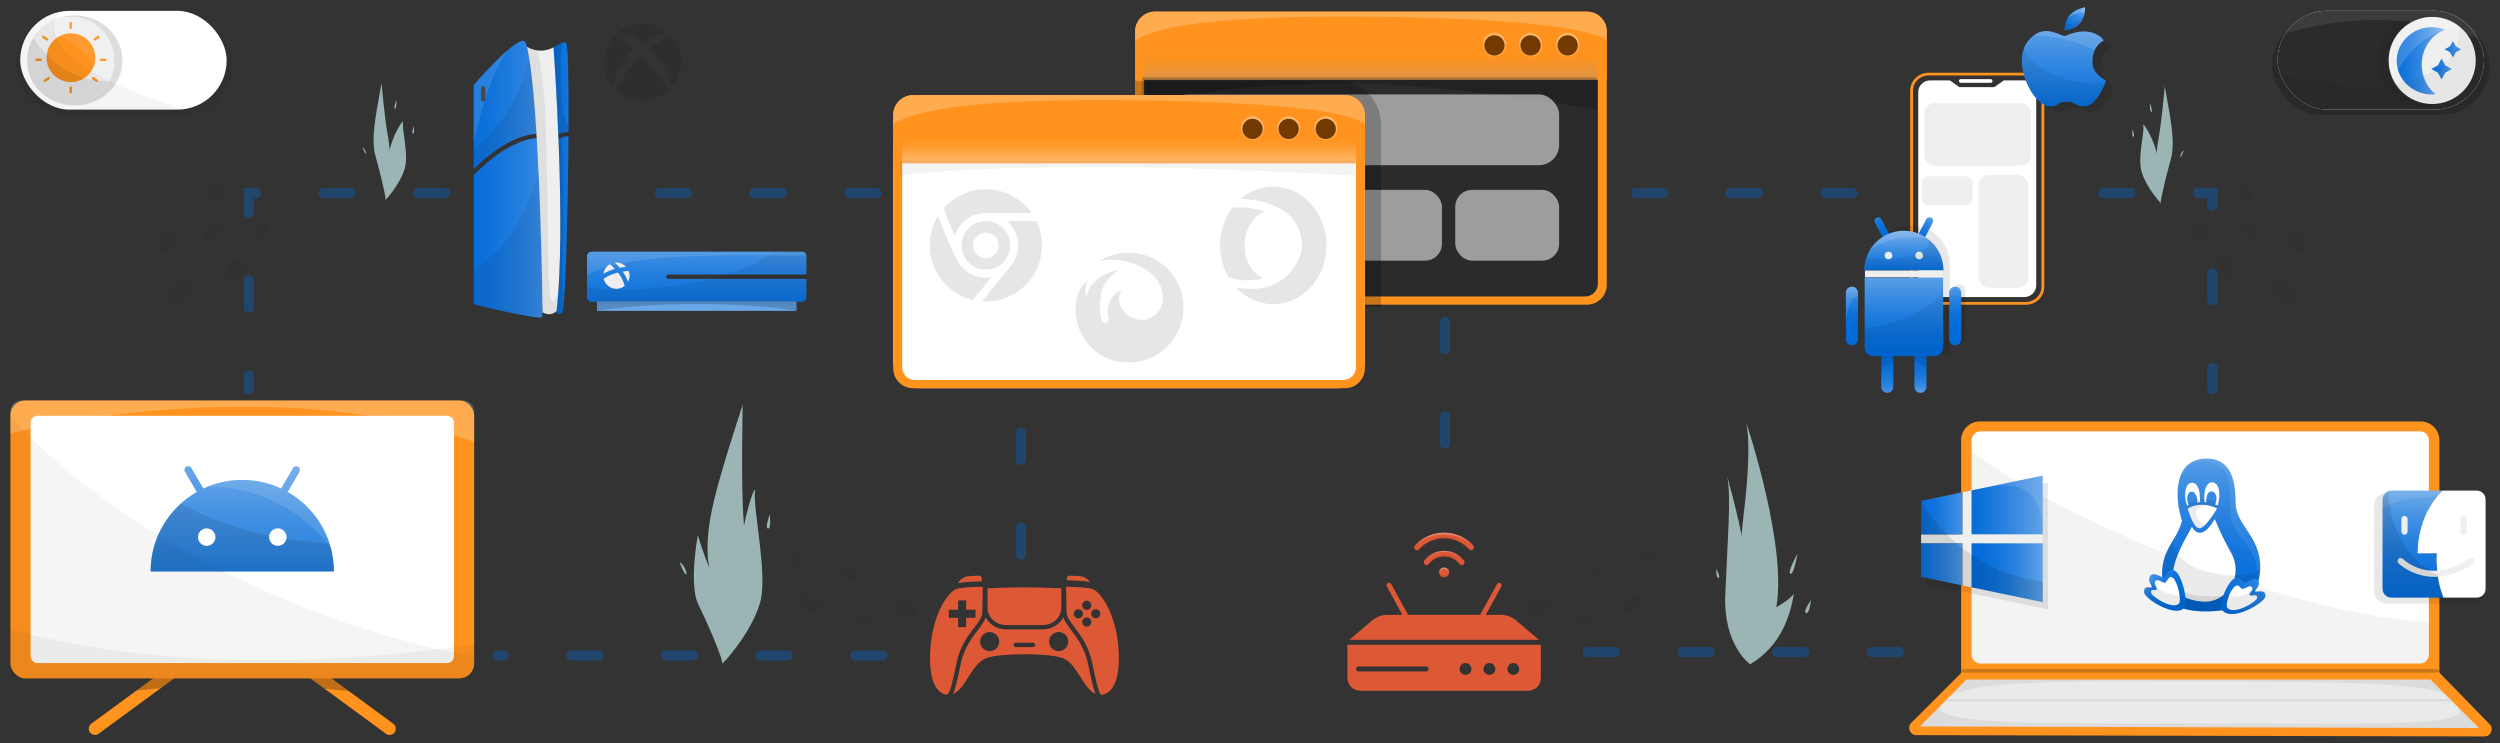<?xml version="1.0" encoding="UTF-8"?><svg xmlns="http://www.w3.org/2000/svg" xmlns:xlink="http://www.w3.org/1999/xlink" viewBox="0 0 740 220"><rect x="0" y="0" width="740" height="220" fill="#333333" stroke="none"/><defs><linearGradient id="b" x1="714.26" y1="128.37" x2="714.26" y2="193.9" gradientUnits="userSpaceOnUse"><stop offset="0" stop-color="#fff"/><stop offset="0" stop-color="#fbfcfe"/><stop offset=".09" stop-color="#c7def6"/><stop offset=".17" stop-color="#97c2ef"/><stop offset=".26" stop-color="#6faae9"/><stop offset=".35" stop-color="#4c96e4"/><stop offset=".45" stop-color="#3086e0"/><stop offset=".55" stop-color="#1b79dd"/><stop offset=".67" stop-color="#0b70da"/><stop offset=".8" stop-color="#026bd9"/><stop offset="1" stop-color="#006ad9"/></linearGradient><linearGradient id="c" x1="594.6" y1="151.96" x2="564.54" y2="151.96" gradientUnits="userSpaceOnUse"><stop offset="0" stop-color="#fff"/><stop offset=".02" stop-color="#f6fafd"/><stop offset=".13" stop-color="#bdd8f5"/><stop offset=".25" stop-color="#8abbed"/><stop offset=".37" stop-color="#60a2e7"/><stop offset=".49" stop-color="#3d8de2"/><stop offset=".62" stop-color="#227ede"/><stop offset=".74" stop-color="#0f72db"/><stop offset=".87" stop-color="#036cd9"/><stop offset="1" stop-color="#006ad9"/></linearGradient><linearGradient id="d" x1="618.73" y1="169.51" x2="580.95" y2="169.51" gradientUnits="userSpaceOnUse"><stop offset="0" stop-color="#fff"/><stop offset="0" stop-color="#fafcfe"/><stop offset=".13" stop-color="#c0daf5"/><stop offset=".25" stop-color="#8dbcee"/><stop offset=".37" stop-color="#61a3e7"/><stop offset=".5" stop-color="#3e8ee2"/><stop offset=".62" stop-color="#237ede"/><stop offset=".74" stop-color="#0f73db"/><stop offset=".87" stop-color="#036cd9"/><stop offset="1" stop-color="#006ad9"/></linearGradient><linearGradient id="e" x1="597.08" y1="167.05" x2="563.04" y2="167.05" gradientUnits="userSpaceOnUse"><stop offset="0" stop-color="#fff"/><stop offset=".07" stop-color="#e1edfa"/><stop offset=".21" stop-color="#a6cbf1"/><stop offset=".36" stop-color="#73adea"/><stop offset=".5" stop-color="#4a95e4"/><stop offset=".64" stop-color="#2982df"/><stop offset=".77" stop-color="#1274db"/><stop offset=".89" stop-color="#046cd9"/><stop offset="1" stop-color="#006ad9"/></linearGradient><linearGradient id="f" x1="632.59" y1="149.49" x2="581.58" y2="149.49" gradientUnits="userSpaceOnUse"><stop offset="0" stop-color="#fff"/><stop offset=".26" stop-color="#aecff2"/><stop offset=".53" stop-color="#64a4e7"/><stop offset=".75" stop-color="#2e84df"/><stop offset=".91" stop-color="#0c71da"/><stop offset="1" stop-color="#006ad9"/></linearGradient><linearGradient id="g" x1="654.5" y1="97.13" x2="654.5" y2="188.11" gradientUnits="userSpaceOnUse"><stop offset="0" stop-color="#fff"/><stop offset=".12" stop-color="#c8def6"/><stop offset=".24" stop-color="#93c0ef"/><stop offset=".37" stop-color="#66a5e8"/><stop offset=".5" stop-color="#4190e2"/><stop offset=".63" stop-color="#247fde"/><stop offset=".75" stop-color="#1073db"/><stop offset=".88" stop-color="#046cd9"/><stop offset="1" stop-color="#006ad9"/></linearGradient><linearGradient id="h" x1="680.03" y1="166.2" x2="647.8" y2="185.08" gradientUnits="userSpaceOnUse"><stop offset="0" stop-color="#fff"/><stop offset=".04" stop-color="#d9e9f9"/><stop offset=".1" stop-color="#accef2"/><stop offset=".16" stop-color="#83b6ec"/><stop offset=".23" stop-color="#5fa1e7"/><stop offset=".3" stop-color="#4190e2"/><stop offset=".38" stop-color="#2982df"/><stop offset=".48" stop-color="#1677dc"/><stop offset=".58" stop-color="#096fda"/><stop offset=".72" stop-color="#026bd9"/><stop offset="1" stop-color="#006ad9"/></linearGradient><linearGradient id="i" x1="632.8" y1="166.79" x2="651.5" y2="183.21" gradientUnits="userSpaceOnUse"><stop offset="0" stop-color="#fff"/><stop offset="0" stop-color="#f5f9fd"/><stop offset=".05" stop-color="#c7def6"/><stop offset=".09" stop-color="#9cc5f0"/><stop offset=".14" stop-color="#77afea"/><stop offset=".2" stop-color="#569ce5"/><stop offset=".25" stop-color="#3b8ce1"/><stop offset=".32" stop-color="#257fde"/><stop offset=".4" stop-color="#1475dc"/><stop offset=".49" stop-color="#086fda"/><stop offset=".63" stop-color="#016bd9"/><stop offset="1" stop-color="#006ad9"/></linearGradient><linearGradient id="k" x1="591.07" y1="60.14" x2="598.6" y2="74.15" gradientTransform="translate(1165.07) rotate(-180) scale(1 -1)" gradientUnits="userSpaceOnUse"><stop offset="0" stop-color="#fff"/><stop offset="0" stop-color="#f8fbfe"/><stop offset=".09" stop-color="#c4ddf6"/><stop offset=".17" stop-color="#96c1ef"/><stop offset=".26" stop-color="#6daae9"/><stop offset=".35" stop-color="#4b96e4"/><stop offset=".44" stop-color="#3086e0"/><stop offset=".55" stop-color="#1a79dc"/><stop offset=".66" stop-color="#0b70da"/><stop offset=".8" stop-color="#026bd9"/><stop offset="1" stop-color="#006ad9"/></linearGradient><linearGradient id="l" x1="613.04" y1="57.44" x2="605.47" y2="72.58" gradientTransform="translate(1165.07) rotate(-180) scale(1 -1)" gradientUnits="userSpaceOnUse"><stop offset="0" stop-color="#fff"/><stop offset=".02" stop-color="#ebf3fc"/><stop offset=".09" stop-color="#bad7f4"/><stop offset=".17" stop-color="#8ebdee"/><stop offset=".25" stop-color="#68a6e8"/><stop offset=".33" stop-color="#4793e3"/><stop offset=".42" stop-color="#2d84df"/><stop offset=".52" stop-color="#1978dc"/><stop offset=".64" stop-color="#0a70da"/><stop offset=".77" stop-color="#026bd9"/><stop offset="1" stop-color="#006ad9"/></linearGradient><linearGradient id="m" x1="601.52" y1="58.83" x2="601.52" y2="82.29" gradientTransform="translate(1165.07) rotate(-180) scale(1 -1)" gradientUnits="userSpaceOnUse"><stop offset="0" stop-color="#fff"/><stop offset=".21" stop-color="#b7d5f4"/><stop offset=".42" stop-color="#77afea"/><stop offset=".61" stop-color="#4391e3"/><stop offset=".78" stop-color="#1e7cdd"/><stop offset=".91" stop-color="#086eda"/><stop offset="1" stop-color="#006ad9"/></linearGradient><linearGradient id="n" x1="596.61" y1="122" x2="596.61" y2="96.78" gradientTransform="translate(1165.07) rotate(-180) scale(1 -1)" gradientUnits="userSpaceOnUse"><stop offset="0" stop-color="#fff"/><stop offset=".03" stop-color="#deecfa"/><stop offset=".09" stop-color="#b0d1f3"/><stop offset=".15" stop-color="#86b8ed"/><stop offset=".21" stop-color="#61a3e7"/><stop offset=".28" stop-color="#4391e3"/><stop offset=".35" stop-color="#2a82df"/><stop offset=".44" stop-color="#1777dc"/><stop offset=".53" stop-color="#0a6fda"/><stop offset=".65" stop-color="#026bd9"/><stop offset=".89" stop-color="#006ad9"/></linearGradient><linearGradient id="o" x1="606.44" y1="123.79" x2="606.44" y2="95.9" xlink:href="#n"/><linearGradient id="p" x1="601.52" y1="57.93" x2="601.52" y2="109.45" gradientTransform="translate(-37.98 187.54) scale(1 -1)" gradientUnits="userSpaceOnUse"><stop offset="0" stop-color="#fff"/><stop offset=".19" stop-color="#b7d5f4"/><stop offset=".37" stop-color="#77afea"/><stop offset=".55" stop-color="#4391e3"/><stop offset=".69" stop-color="#1e7cdd"/><stop offset=".81" stop-color="#086eda"/><stop offset=".89" stop-color="#006ad9"/></linearGradient><linearGradient id="q" x1="586.31" y1="78.2" x2="586.31" y2="107.9" xlink:href="#n"/><linearGradient id="r" x1="616.89" y1="79.09" x2="616.89" y2="106.81" xlink:href="#n"/><linearGradient id="s" x1="559.62" y1="-2.8" x2="559.62" y2="38.91" gradientTransform="translate(51.3)" gradientUnits="userSpaceOnUse"><stop offset=".2" stop-color="#69a7e9"/><stop offset=".45" stop-color="#3d8de2"/><stop offset=".74" stop-color="#1174db"/><stop offset=".89" stop-color="#006ad9"/></linearGradient><linearGradient id="t" x1="568.58" y1="-1.14" x2="555.47" y2="14.56" gradientTransform="translate(51.3)" gradientUnits="userSpaceOnUse"><stop offset="0" stop-color="#fff"/><stop offset="0" stop-color="#f8fbfe"/><stop offset=".08" stop-color="#c4ddf6"/><stop offset=".15" stop-color="#96c1ef"/><stop offset=".23" stop-color="#6daae9"/><stop offset=".31" stop-color="#4b96e4"/><stop offset=".4" stop-color="#3086e0"/><stop offset=".49" stop-color="#1a79dc"/><stop offset=".59" stop-color="#0b70da"/><stop offset=".71" stop-color="#026bd9"/><stop offset=".89" stop-color="#006ad9"/></linearGradient><linearGradient id="w" x1="405.81" y1="90.15" x2="405.81" y2="-27.05" gradientUnits="userSpaceOnUse"><stop offset=".41" stop-color="#fff" stop-opacity=".2"/><stop offset=".42" stop-color="#fffbf8" stop-opacity=".22"/><stop offset=".48" stop-color="#ffd6ab" stop-opacity=".5"/><stop offset=".53" stop-color="#ffb96e" stop-opacity=".71"/><stop offset=".58" stop-color="#ffa442" stop-opacity=".87"/><stop offset=".61" stop-color="#ff9727" stop-opacity=".96"/><stop offset=".63" stop-color="#ff931e"/></linearGradient><linearGradient id="x" x1="334.19" y1="114.87" x2="334.19" y2="-2.33" xlink:href="#w"/><linearGradient id="aa" x1="97.98" y1="31.05" x2="141.66" y2="31.05" gradientTransform="translate(268.19) rotate(-180) scale(1 -1)" gradientUnits="userSpaceOnUse"><stop offset="0" stop-color="#69a7e9"/><stop offset=".17" stop-color="#4894e4"/><stop offset=".36" stop-color="#2881df"/><stop offset=".55" stop-color="#1274db"/><stop offset=".73" stop-color="#046cd9"/><stop offset=".89" stop-color="#006ad9"/></linearGradient><linearGradient id="ab" x1="95.12" y1="67.45" x2="142.97" y2="67.45" xlink:href="#aa"/><linearGradient id="ac" x1="92.75" y1="66.62" x2="106.87" y2="66.62" xlink:href="#aa"/><linearGradient id="ad" x1="89.52" y1="26.12" x2="109.95" y2="26.12" xlink:href="#aa"/><linearGradient id="ae" x1="61.97" y1="66.57" x2="61.97" y2="103.26" xlink:href="#aa"/><linearGradient id="af" x1="61.97" y1="90.61" x2="61.97" y2="31.54" gradientTransform="translate(144.25 181.21) scale(1 -1)" gradientUnits="userSpaceOnUse"><stop offset="0" stop-color="#69a7e9"/><stop offset="0" stop-color="#67a6e8"/><stop offset=".19" stop-color="#4290e3"/><stop offset=".37" stop-color="#257fde"/><stop offset=".54" stop-color="#1073db"/><stop offset=".72" stop-color="#046cd9"/><stop offset=".89" stop-color="#006ad9"/></linearGradient><linearGradient id="ah" x1="71.71" y1="96.1" x2="71.71" y2="210.84" xlink:href="#g"/><linearGradient id="aj" x1="729.76" y1="18.01" x2="699.3" y2="18.01" gradientUnits="userSpaceOnUse"><stop offset="0" stop-color="#fff"/><stop offset="0" stop-color="#fbfcfe"/><stop offset=".09" stop-color="#c7def6"/><stop offset=".17" stop-color="#97c2ef"/><stop offset=".26" stop-color="#6faae9"/><stop offset=".35" stop-color="#4c96e4"/><stop offset=".45" stop-color="#3086e0"/><stop offset=".55" stop-color="#1b79dd"/><stop offset=".67" stop-color="#0b70da"/><stop offset=".8" stop-color="#026bd9"/><stop offset="1" stop-color="#006ad9"/></linearGradient><linearGradient id="ak" x1="733.16" y1="14.6" x2="717.57" y2="14.6" xlink:href="#b"/><linearGradient id="al" x1="730.55" y1="20.43" x2="714.91" y2="20.43" xlink:href="#b"/></defs><g id="a"><g><path d="M722.05,130.29v69.05h-141.55v-69.05c0-3.06,2.48-5.54,5.54-5.54h130.47c3.06,0,5.54,2.48,5.54,5.54Z" fill="#ff931e"/><path d="M583.6,193.73v-63.37c0-1.48,1.17-2.68,2.61-2.68h130.13c1.44,0,2.61,1.2,2.61,2.68v63.37c0,1.48-1.17,2.68-2.61,2.68h-130.13c-1.44,0-2.61-1.2-2.61-2.68Z" fill="#fff"/><path d="M735.41,217.99l-168.17-.39c-1.9,0-2.85-2.3-1.5-3.64l14.77-14.76,141.52-.11,14.91,15.27c1.32,1.35,.36,3.63-1.53,3.62Z" fill="#ff931e"/><polygon points="719.41 201.14 582.06 201.14 568.34 215.02 733.78 215.51 719.41 201.14" fill="#eaeaea"/><polygon points="575.66 207.61 725.88 207.61 725.17 206.9 576.37 206.9 575.66 207.61" fill="#dbdbdb"/><path d="M586.21,196.41h130.13c1.44,0,2.61-1.2,2.61-2.68v-9.53c-43.59-2.69-109.08-30.76-135.34-50.47v60.01c0,1.48,1.17,2.68,2.61,2.68Z" opacity=".05"/><path d="M650.91,201.77c35.14,0,69-.01,73.52,4.39l-5.03-5.03h-137.35l-5.79,5.86c6.32-6.14,39.23-5.22,74.64-5.22Z" opacity=".06"/><path d="M580.5,198.57h0c0,.31,.65,.56,1.45,.56h138.65c.8,0,1.45-.25,1.45-.56h0c0-.31-.65-.56-1.45-.56h-138.65c-.8,0-1.45,.25-1.45,.56Z" opacity=".2"/><path d="M655.99,214.12c-52.7,0-85.9,.56-81.15-5.67l-6.49,6.57,165.44,.49-6.47-6.46c5.06,5.96-20.01,5.07-71.33,5.07Z" opacity=".06"/></g><rect x="702.79" y="146.04" width="32.39" height="32.65" rx="3.42" ry="3.42" opacity=".09"/><polygon points="606.15 142.87 570.14 150.37 570.14 172.85 606.15 180.35 606.15 180.33 606.21 180.35 606.15 142.87" opacity=".09"/><path d="M721.32,163.75h-5.67c.16-9.53,4.37-15.53,7.27-18.54h-15.08c-1.43,0-2.6,1.16-2.6,2.6v26.48c0,1.43,1.16,2.6,2.6,2.6h15.45c-2.53-6.1-1.96-13.14-1.96-13.14Z" fill="url(#b)"/><path d="M733.14,145.21h-10.23c-2.89,3.01-7.11,9.01-7.27,18.54h5.67s-.56,7.04,1.96,13.14h9.86c1.43,0,2.6-1.16,2.6-2.6v-26.48c0-1.43-1.16-2.6-2.6-2.6Z" fill="#fff"/><g><path d="M711.73,152.69c-.51,0-.92,.41-.92,.92v3.74c0,.51,.41,.92,.92,.92s.92-.41,.92-.92v-3.74c0-.51-.41-.92-.92-.92Z" fill="#efefef"/><path d="M729.25,152.69c-.51,0-.92,.41-.92,.92v3.74c0,.51,.41,.92,.92,.92s.92-.41,.92-.92v-3.74c0-.51-.41-.92-.92-.92Z" fill="#efefef"/></g><path d="M732.26,165.56c-.29-.42-.86-.53-1.28-.24-11.61,7.94-19.4,.43-19.73,.11-.36-.36-.94-.36-1.3,0-.36,.36-.36,.94,0,1.3,.06,.06,4.12,4.02,10.66,4.02,3.25,0,7.12-.98,11.41-3.91,.42-.29,.53-.86,.24-1.28Z" fill="#efefef"/><g><polygon points="580.97 145.69 568.64 148.26 568.64 158.22 580.97 158.22 580.97 145.69" fill="url(#c)"/><polygon points="583.53 173.84 604.65 178.24 604.65 160.78 583.53 160.78 583.53 173.84" fill="url(#d)"/><polygon points="568.64 160.78 568.64 170.74 580.97 173.31 580.97 160.78 568.64 160.78" fill="url(#e)"/><polygon points="604.65 158.22 604.65 140.77 583.53 145.16 583.53 158.22 604.65 158.22" fill="url(#f)"/><polygon points="583.53 158.22 583.53 145.16 580.97 145.69 580.97 158.22 568.64 158.22 568.64 160.78 580.97 160.78 580.97 173.31 583.53 173.84 583.53 160.78 604.65 160.78 604.65 158.22 583.53 158.22" fill="#efefef"/></g><path d="M654.55,135.81c-11.53-1.09-10.93,11.7-8.67,18.36-1.69,6.32-6.67,8.66-5.8,17.75,.21,2.18,.43,4.59,2.03,6.09,.47,.43,1.02,.77,1.58,1.06,4.81,2.47,10.54,2.13,15.89,1.35,1.18-.17,2.37-.37,3.45-.86,1.71-.77,3.04-2.24,3.95-3.88,.91-1.64,1.61-3.44,1.86-5.3,1.48-10.72-6.4-14.15-7.04-20.58-.29-2.9,.64-12.84-7.25-13.98Z" fill="url(#g)"/><path d="M650.31,148.71c.09-.28,.12-.61,.06-1.03-.18-1.31-1-2.28-1.81-2.16-.81,.12-1.32,1.28-1.12,2.59,.11,.7,.25,1.12,.42,1.36-.18,.08-.35,.17-.5,.25-.27-1.01-.55-2.21-.55-3.05,0-2.36,.78-3.8,2.01-3.8s2.22,1.47,2.31,3.83c.03,.76,.1,1.39,.13,1.91-.33,.02-.64,.05-.94,.1Z" fill="#fff"/><path d="M656.25,150.49c-.32,.55-3.49,5.89-5.21,5.89-1.82,0-3.39-5.56-3.39-5.56h0c-.03-.09-.06-.19-.08-.3,1.5-.87,4.57-2,8.68-.03Z" fill="#fff"/><path d="M656.95,146.46c0,.94-.31,2.33-.47,3.21-.28-.13-.55-.24-.82-.34,.15-.23,.27-.62,.38-1.29,.2-1.31-.4-2.41-1.22-2.55-1.14-.18-1.6,.9-1.75,2.21-.04,.42-.02,.73,.07,.97-.22-.03-.44-.05-.65-.07-.05-.55-.05-1.26,0-2.15,.17-2.36,1.05-3.69,2.28-3.69s2.17,1.32,2.17,3.69Z" fill="#fff"/><path d="M655.43,153.87c.42-.72,.27,1.34,4.94,9.69,4.01,7.16-1.34,15.06-8.4,14.51-17.16-1.32-4.24-19.57-3.17-22.16,0,0,2.4,5.14,6.62-2.04Z" fill="#fff"/><path d="M642.1,178c.47,.43,1.02,.77,1.58,1.06,4.81,2.47,10.54,2.13,15.89,1.35,1.18-.17,2.37-.37,3.45-.86,1.71-.77,3.04-2.24,3.95-3.88,.88-1.6,2-4.52,1.96-7.31-2.39,3.82-25.54,2.67-25.63-8.61-1.88,3.17-3.8,6.23-3.23,12.16,.21,2.18,.43,4.59,2.03,6.09Z" opacity=".08"/><path d="M663.03,179.55c.78-.35,4.19-3.74,5.02-6.08-14.15,5.7-22.69,2.5-27.97-1.59,0,.01,0,.02,0,.03,.21,2.18,.43,4.59,2.03,6.09,.47,.43,1.02,.77,1.58,1.06,4.81,2.47,10.54,2.13,15.89,1.35,1.18-.17,2.37-.37,3.45-.86Z" opacity=".1"/><path d="M660.56,181.78c-1.2,0-2.11-.36-2.68-1.06h0c-1.31-1.64,1.02-7.39,2.88-9.03,.53-.47,1.01-.68,1.49-.64,.66,.05,1.08,.53,1.41,.93,.13,.15,.34,.39,.43,.41,.66,.02,1.21-.27,1.77-.55,.77-.39,1.64-.83,2.4-.05,.87,.88,.14,1.85-.34,2.49-.15,.2-.51,.68-.44,.77,.1,.13,.62,.07,.97,.03,.6-.07,1.29-.14,1.74,.26,.25,.23,.38,.56,.39,.99,.01,1.36-3.56,3.68-6.64,4.77-1.28,.45-2.42,.68-3.38,.68Z" fill="url(#h)"/><path d="M659.33,179.92c-.8-1.01,.77-5.07,2.08-6.23,1.31-1.16,1.67,.57,2.24,.59,1.25,.05,2.15-1.27,2.87-.54,.81,.82-1.03,1.79-.6,2.37s2.21-.51,2.22,.77c0,1.28-7.03,5.28-8.81,3.04Z" fill="#fff"/><path d="M644.25,180.78c-1.36,0-2.87-.54-3.87-.97-2.41-1.05-5.75-3.25-5.74-4.66,0-.51,.13-.86,.38-1.08,.36-.31,.83-.25,1.22-.2,.35,.05,.57,.07,.66-.05,.09-.13,.02-.3-.23-.77-.31-.57-.74-1.34-.37-2.3,.13-.34,.36-.58,.66-.7,.73-.29,1.72,.17,2.59,.58,.33,.16,.84,.39,1,.39h0c.08-.05,.33-.44,.49-.7,.42-.66,.94-1.48,1.73-1.6,.44-.07,.9,.1,1.36,.5,1.45,1.28,2.76,5.79,2.82,8.59,.02,1.13-.16,1.87-.56,2.25h0c-.56,.53-1.32,.73-2.14,.73Z" fill="url(#i)"/><path d="M644.92,178.71c.94-.9-.34-6.45-1.67-7.61s-1.86,1.38-2.44,1.42-2.48-1.49-2.9-.4,.84,1.78,.41,2.37-1.61-.48-1.62,.81,6.35,5.2,8.22,3.42Z" fill="#fff"/><path d="M721.58,170.2s-13.4-5.09-14.82-24.75c.07,.98-1.52,1.31-1.52,2.36v26.48c0,1.43,1.16,2.6,2.6,2.6h15.45c-.35-.68-.71-1.49-1.01-2.44-.52-1.64-.67-3.12-.69-4.24Z" opacity=".11"/><path d="M705.24,147.8v2.56c5.75-2.89,11.17-3.56,16.11-3.35,.54-.69,1.08-1.3,1.57-1.81h-15.08c-1.43,0-2.6,1.16-2.6,2.6Z" fill="#fff" opacity=".08"/><path d="M604.65,155.93v-15.16l-14.57,3.03c7.88-.61,13.59,1.09,14.57,12.13Z" fill="#fff" opacity=".11"/><path d="M636.27,172.19c.1,.32,.25,.6,.39,.85,.26,.47,.33,.65,.23,.77-.09,.12-.31,.1-.66,.05-.38-.05-.86-.11-1.22,.2-.25,.22-.38,.58-.38,1.08-.01,1.41,3.33,3.61,5.74,4.66,1,.43,2.51,.97,3.87,.97,.82,0,1.58-.19,2.14-.73,.4-.38,.59-1.12,.56-2.25,0-.43-.05-.91-.11-1.41-.89,.04-1.91,0-3.03-.19-3.77-.67-6.32-2.81-7.53-4.01Z" opacity=".08"/><path d="M658.21,176.01c-.7,1.91-1,3.86-.33,4.71,.56,.71,1.48,1.06,2.68,1.06,.96,0,2.1-.23,3.38-.68,3.08-1.09,6.65-3.41,6.64-4.77,0-.43-.13-.77-.39-.99-.45-.4-1.13-.33-1.74-.26-.35,.04-.88,.1-.97-.03-.07-.09,.29-.57,.44-.77,.2-.26,.43-.58,.58-.93-.57,.64-2.31,2.41-5.21,3.01-2.35,.49-4.25-.05-5.1-.34Z" opacity=".08"/><path d="M659.97,144.06c.25,8.51-.79,10.33,4.38,16.23,5.13,5.86,3.56,13.25,4.07,11.45,2.99-10.58-5.99-15.51-6.63-21.95-.29-2.9,.64-12.84-7.25-13.98-3.03-.29-5.22,.39-6.76,1.66,5.78-2.2,11.99-.04,12.19,6.59Z" fill="#fff" opacity=".08"/><path d="M651.96,155.1c-3.12-3.12-2.61-4.49,1.05-5.61-2.48-.34-4.36,.41-5.43,1.03,.03,.11,.06,.21,.08,.3h0s1.57,5.56,3.39,5.56c.41,0,.9-.31,1.42-.77-.16-.17-.32-.33-.49-.51Z" opacity=".08"/><path d="M647.57,150.52s3.55-2.54,8.68-.03c0,0,.36-.76,.36-1.3s-6.08-3.23-9.26,.53l.23,.8Z" opacity=".08"/><path d="M604.65,172.15c-25.47-3.25-36.01-23.89-36.01-23.89v22.48l36.01,7.49v-6.09Z" opacity=".11"/></g><g id="j"><g><path d="M565.42,26.79v58.14c0,2.91,2.45,5.27,5.47,5.27h28.75c3.01,0,5.47-2.37,5.47-5.27V26.79c0-2.91-2.45-5.27-5.47-5.27h-28.75c-3.01,0-5.47,2.37-5.47,5.27Zm.84,0c0-2.46,2.08-4.46,4.63-4.46h28.75c2.55,0,4.63,2,4.63,4.46v58.14c0,2.46-2.08,4.46-4.63,4.46h-28.75c-2.55,0-4.63-2-4.63-4.46V26.79Z" fill="#ff931e"/><path d="M571.37,87.93h27.78c1.97,0,3.57-1.54,3.57-3.45V27.24c0-1.9-1.6-3.45-3.57-3.45h-6.02s-2.81,2.01-2.81,2.01h-10.34s-2.81-2.01-2.81-2.01h-5.8c-1.97,0-3.57,1.54-3.57,3.45v57.24c0,1.9,1.6,3.45,3.57,3.45Z" fill="#fff"/><path d="M580.37,23.43h8.87c.3,0,.54,.24,.54,.54,0,.3-.24,.54-.54,.54h-8.87c-.3,0-.54-.24-.54-.54,0-.3,.24-.54,.54-.54Z" fill="#fff"/><rect x="569.63" y="30.54" width="31.58" height="18.49" rx="3" ry="3" transform="translate(1170.84 79.57) rotate(-180)" fill="#efefef"/><rect x="585.66" y="51.81" width="14.73" height="33.38" rx="3" ry="3" transform="translate(1186.06 137) rotate(-180)" fill="#efefef"/><rect x="568.83" y="52.21" width="15.05" height="8.51" rx="1.88" ry="1.88" transform="translate(1152.7 112.92) rotate(-180)" fill="#efefef"/></g><g><path d="M554.19,66.78h22.99v26.61c0,6.34-5.15,11.49-11.49,11.49h0c-6.34,0-11.49-5.15-11.49-11.49v-26.61h0Z" transform="translate(1131.37 171.68) rotate(-180)" opacity=".09"/><g><path d="M570.19,64.88c.28-.53,.93-.73,1.45-.46,.53,.28,.73,.93,.46,1.45l-2.36,4.52c-.19,.37-.57,.58-.96,.58-.17,0-.34-.04-.5-.12-.53-.28-.73-.93-.46-1.45l2.36-4.52Z" fill="url(#k)"/><path d="M555.44,64.42c.53-.27,1.18-.07,1.45,.46l2.36,4.52c.27,.53,.07,1.18-.46,1.45-.16,.08-.33,.12-.5,.12-.39,0-.76-.21-.96-.58l-2.36-4.52c-.27-.53-.07-1.18,.46-1.45Z" fill="url(#l)"/></g><path d="M575.27,80.04c0-6.48-5.25-11.73-11.73-11.73h0c-6.48,0-11.73,5.25-11.73,11.73h23.46Z" fill="url(#m)"/><g><path d="M568.46,103.03c.99,0,1.79,.8,1.79,1.79v9.67c0,.99-.8,1.79-1.79,1.79s-1.79-.8-1.79-1.79v-9.67c0-.99,.8-1.79,1.79-1.79Z" fill="url(#n)"/><path d="M558.63,103.03c.99,0,1.79,.8,1.79,1.79v9.67c0,.99-.8,1.79-1.79,1.79s-1.79-.8-1.79-1.79v-9.67c0-.99,.8-1.79,1.79-1.79Z" fill="url(#o)"/><path d="M566.66,107.13v-2.31c0-.99,.8-1.79,1.79-1.79s1.79,.8,1.79,1.79v4.29c-1-.83-2.43-2-3.59-1.98Z" opacity=".11"/><path d="M556.83,110.04v-5.22c0-.99,.8-1.79,1.79-1.79s1.79,.8,1.79,1.79v3.03c-.98-.86-3.17,.62-3.59,2.19Z" opacity=".11"/></g><path d="M554.38,82.15h18.34c1.34,0,2.43,1.09,2.43,2.43v20.81h-23.21v-20.81c0-1.34,1.09-2.43,2.43-2.43Z" transform="translate(1127.09 187.54) rotate(-180)" fill="url(#p)"/><rect x="552.04" y="80.08" width="23.04" height="1.99" transform="translate(1127.11 162.14) rotate(-180)" fill="#efefef"/><g><path d="M580,84.16c.99,0,1.79,.8,1.79,1.79v13.79c0,.99-.8,1.79-1.79,1.79s-1.79-.8-1.79-1.79v-13.79c0-.99,.8-1.79,1.79-1.79Z" opacity=".09"/><path d="M578.75,84.85c.99,0,1.79,.8,1.79,1.79v13.79c0,.99-.8,1.79-1.79,1.79s-1.79-.8-1.79-1.79v-13.79c0-.99,.8-1.79,1.79-1.79Z" fill="url(#q)"/><path d="M548.17,84.85c.99,0,1.79,.8,1.79,1.79v13.79c0,.99-.8,1.79-1.79,1.79s-1.79-.8-1.79-1.79v-13.79c0-.99,.8-1.79,1.79-1.79Z" fill="url(#r)"/><path d="M548.17,84.85c.99,0,1.79,.8,1.79,1.79v1.08c-1.31-.49-3.28,3.18-3.59,7.61v-8.69c0-.99,.8-1.79,1.79-1.79Z" fill="#fff" opacity=".11"/></g><g><circle cx="568.09" cy="75.63" r="1.12" fill="#efefef"/><circle cx="558.99" cy="75.63" r="1.12" fill="#efefef"/></g><path d="M573.4,105.39h-19.71c-.96,0-1.75-.78-1.75-1.75v-6.67c9.37-.41,17.54-4.77,23.21-10.27v16.94c0,.96-.78,1.75-1.75,1.75Z" opacity=".07"/><path d="M552.6,75.86c1.46,1.32,19.95,1.61,18.14-5.07,2.76,2.15,4.54,5.49,4.54,9.25h-23.46c0-1.48,.28-2.88,.78-4.19Z" opacity=".07"/><path d="M563.54,68.31h0c2.57,0,4.94,.83,6.87,2.23-7.77-.91-12.67,.54-17.04,3.67,2.02-3.52,5.82-5.9,10.17-5.9Z" fill="#fff" opacity=".11"/></g><g><path d="M613.94,12.2c-1.34,.59-6.45-4.43-11.25,1.63s1.17,19.15,6.68,19.29c2.39,.06,2.07-1.41,4.84-1.41s2.12,1.36,5.33,1.36,5.98-6.2,6.25-7.61c0,0-3.97-2.01-3.97-5.27s1.03-5.27,3.37-6.63c0,0-3.21-4.89-11.25-1.36Z" opacity=".09"/><path d="M611.48,10.59c-1.34,.59-6.45-4.43-11.25,1.63s1.17,19.15,6.68,19.29c2.39,.06,2.07-1.41,4.84-1.41s2.12,1.36,5.33,1.36,5.98-6.2,6.25-7.61c0,0-3.97-2.01-3.97-5.27s1.03-5.27,3.37-6.63c0,0-3.21-4.89-11.25-1.36Z" fill="url(#s)"/><path d="M611.11,9.04s-.46-5.75,6.06-6.87c0,0,.61,6.16-6.06,6.87Z" fill="url(#t)"/><path d="M606.91,31.51c2.39,.06,2.07-1.41,4.84-1.41s2.12,1.44,5.33,1.36c2.84-.07,5.47-5.14,5.74-6.56,0,0-18.92,.25-23.75-10.54-2.28,6.48,2.91,17.03,7.84,17.15Z" opacity=".07"/><path d="M611.48,10.59c-1.2,.53-5.38-3.39-9.68,.03,5.65-.28,12.76,1.48,18.26,4.19,.54-1.2,1.41-2.13,2.67-2.86,0,0-3.21-4.89-11.25-1.36Z" fill="#fff" opacity=".11"/><path d="M616.96,4.37c-2.28,2.6-4.23,3.28-5.54,2.42-.38,1.25-.3,2.25-.3,2.25,4.01-.43,5.39-2.83,5.85-4.67Z" opacity=".07"/><path d="M612.08,5.39c1.23-1.29,4.01-1.78,5.01-1.65,.15-.91,.08-1.57,.08-1.57-1.46,.25-4.3,1.39-5.09,3.22Z" fill="#fff" opacity=".2"/></g></g><g id="u"><g><path d="M398.84,190.85v9.85c0,2.08,1.68,3.76,3.76,3.76h49.73c2.08,0,3.76-1.68,3.76-3.76v-9.85h-57.24Zm23.28,7.9h-19.96c-.41,0-.74-.33-.74-.74s.33-.74,.74-.74h19.96c.41,0,.74,.32,.74,.74s-.33,.74-.74,.74Zm11.67,1.02c-.97,0-1.75-.79-1.75-1.75s.78-1.76,1.75-1.76,1.75,.79,1.75,1.76-.79,1.75-1.75,1.75Zm7.07,0c-.96,0-1.75-.79-1.75-1.75s.79-1.76,1.75-1.76,1.75,.79,1.75,1.76-.78,1.75-1.75,1.75Zm7.07,0c-.96,0-1.75-.79-1.75-1.75s.79-1.76,1.75-1.76,1.76,.79,1.76,1.76-.79,1.75-1.76,1.75Z" fill="#dd5835"/><path d="M455.52,189.38h-56.12l6.83-5.78c1.22-1.03,2.77-1.6,4.36-1.6h33.75c1.6,0,3.14,.57,4.36,1.6l6.83,5.78Z" fill="#dd5835"/><g><path d="M411.8,172.9c-.2-.36-.64-.48-1-.29-.36,.2-.49,.64-.29,1l5.87,10.69c.13,.24,.39,.38,.65,.38,.12,0,.24-.03,.35-.09,.36-.2,.49-.64,.29-1l-5.87-10.69Z" fill="#dd5835"/><path d="M444.11,172.6c-.36-.19-.8-.07-1,.29l-5.87,10.69c-.2,.36-.07,.8,.29,1,.11,.06,.23,.09,.35,.09,.26,0,.51-.14,.65-.38l5.87-10.69c.2-.36,.07-.8-.29-1Z" fill="#dd5835"/></g><circle cx="427.46" cy="169.46" r="1.47" fill="#dd5835"/><path d="M427.46,170.61c-.76,0-1.37-.57-1.45-1.31,0,.05-.02,.11-.02,.16,0,.81,.66,1.47,1.47,1.47s1.47-.66,1.47-1.47c0-.05-.01-.11-.02-.16-.08,.74-.7,1.31-1.45,1.31Z" opacity=".2"/><path d="M427.46,168.39c.74,0,1.35,.55,1.45,1.27,0-.07,.02-.13,.02-.2,0-.81-.66-1.47-1.47-1.47s-1.47,.66-1.47,1.47c0,.07,.01,.13,.02,.2,.1-.72,.71-1.27,1.45-1.27Z" fill="rgba(239,239,239,.33)"/><path d="M436.06,161.45c-2.21-2.41-5.34-3.79-8.61-3.79s-6.4,1.38-8.61,3.79c-.32,.35-.3,.89,.05,1.21,.35,.32,.89,.3,1.21-.05,1.88-2.06,4.56-3.24,7.34-3.24s5.46,1.18,7.34,3.24c.17,.18,.4,.28,.63,.28,.21,0,.41-.07,.58-.22,.35-.32,.37-.86,.05-1.21Z" fill="#dd5835"/><path d="M435.24,162.86c-.16-.04-.32-.12-.44-.25-1.88-2.06-4.56-3.24-7.34-3.24s-5.46,1.18-7.34,3.24c-.12,.13-.27,.21-.44,.25,0,0,0-.01,.01-.01,1.99-2.41,4.82-3.79,7.77-3.79s5.78,1.38,7.77,3.79c0,0,.01,.01,.01,.02Z" opacity=".2"/><path d="M418.84,161.47c2.21-2.1,5.34-3.31,8.61-3.31s6.4,1.21,8.61,3.31c.03,.03,.07,.07,.11,.12-.03-.05-.06-.1-.11-.14-2.21-2.41-5.34-3.79-8.61-3.79s-6.4,1.38-8.61,3.79c-.03,.03-.05,.07-.08,.1,.03-.03,.06-.06,.08-.08Z" fill="rgba(239,239,239,.33)"/><path d="M427.46,163.06c-2.28,0-4.42,1.03-5.85,2.82-.3,.37-.24,.91,.13,1.2,.37,.3,.91,.24,1.2-.13,1.11-1.38,2.76-2.18,4.52-2.18s3.41,.79,4.52,2.18c.17,.21,.42,.32,.67,.32,.19,0,.38-.06,.54-.19,.37-.3,.43-.84,.13-1.2-1.44-1.79-3.57-2.82-5.85-2.82Z" fill="#dd5835"/><path d="M432.35,167.22c-.14-.05-.27-.14-.37-.27-1.11-1.38-2.76-2.18-4.52-2.18s-3.41,.79-4.52,2.18c-.1,.13-.23,.22-.37,.27,1.08-1.71,3-2.84,4.89-2.84s3.78,1,4.89,2.83Z" opacity=".2"/><path d="M427.46,163.33c1.94,0,3.77,.66,5.21,1.84-1.4-1.35-3.25-2.11-5.21-2.11s-3.81,.76-5.21,2.11c1.44-1.18,3.27-1.84,5.21-1.84Z" fill="rgba(239,239,239,.33)"/></g></g><g id="v"><g><g><rect x="336" y="3.45" width="139.61" height="86.74" rx="8" ry="8" fill="#2b2b2b"/><path d="M469.72,3.45h-127.83c-3.25,0-5.89,2.64-5.89,5.89v14.31h139.61V9.34c0-3.25-2.64-5.89-5.89-5.89Z" fill="url(#w)"/><path d="M469.72,3.45h-127.83c-3.25,0-5.89,2.64-5.89,5.89V84.3c0,3.25,2.64,5.89,5.89,5.89h127.83c3.25,0,5.89-2.64,5.89-5.89V9.34c0-3.25-2.64-5.89-5.89-5.89Zm3.25,80.53c0,2.09-1.69,3.78-3.78,3.78h-126.76c-2.09,0-3.78-1.69-3.78-3.78V9.66c0-2.09,1.69-3.78,3.78-3.78h126.76c2.09,0,3.78,1.69,3.78,3.78V83.98Z" fill="#ff931e"/><path d="M469.72,3.45h-127.83c-3.25,0-5.89,2.64-5.89,5.89v2.72c6.83-4.68,26.57-7.15,60.74-7.15,39.21,0,72.51,2.16,78.87,7.08v-2.65c0-3.25-2.64-5.89-5.89-5.89Z" fill="#fff" opacity=".22"/><g><ellipse cx="464.05" cy="13.37" rx="3.34" ry="3.37" fill="#fff" opacity=".22"/><circle cx="463.99" cy="12.96" r="3.34" fill="#fff" opacity=".22"/><circle cx="464.02" cy="13.43" r="3.01" fill="#723900"/></g><g><ellipse cx="453.08" cy="13.37" rx="3.34" ry="3.37" fill="#fff" opacity=".22"/><circle cx="453.02" cy="12.96" r="3.34" fill="#fff" opacity=".22"/><circle cx="453.05" cy="13.43" r="3.01" fill="#723900"/></g><g><ellipse cx="442.38" cy="13.37" rx="3.34" ry="3.37" fill="#fff" opacity=".22"/><circle cx="442.32" cy="12.96" r="3.34" fill="#fff" opacity=".22"/><circle cx="442.35" cy="13.43" r="3.01" fill="#723900"/></g><path d="M398.06,24.7c33.22,0,74.56,7.92,74.56,7.92v-9.75h-134.6v9.75s13.41-7.92,60.05-7.92Z" opacity=".21"/><rect x="345.66" y="27.95" width="115.84" height="20.94" rx="6" ry="6" fill="rgba(239,239,239,.58)"/><rect x="345.66" y="56.21" width="81.16" height="20.94" rx="5" ry="5" fill="rgba(239,239,239,.58)"/><rect x="430.75" y="56.21" width="30.75" height="20.94" rx="5" ry="5" fill="rgba(239,239,239,.58)"/></g><path d="M336.07,24.02h59.96c7.03,0,12.75,5.71,12.75,12.75v54.13h-72.71V24.02h0Z" opacity=".21"/><g><rect x="264.39" y="28.17" width="139.61" height="86.74" rx="8" ry="8" fill="#fff"/><path d="M398.11,28.17h-127.83c-3.25,0-5.89,2.64-5.89,5.89v14.31h139.61v-14.31c0-3.25-2.64-5.89-5.89-5.89Z" fill="url(#x)"/><path d="M398.11,28.17h-127.83c-3.25,0-5.89,2.64-5.89,5.89V109.02c0,3.25,2.64,5.89,5.89,5.89h127.83c3.25,0,5.89-2.64,5.89-5.89V34.06c0-3.25-2.64-5.89-5.89-5.89Zm3.25,80.53c0,2.09-1.69,3.78-3.78,3.78h-126.76c-2.09,0-3.78-1.69-3.78-3.78V34.37c0-2.09,1.69-3.78,3.78-3.78h126.76c2.09,0,3.78,1.69,3.78,3.78V108.7Z" fill="#ff931e"/><path d="M398.11,28.17h-127.83c-3.25,0-5.89,2.64-5.89,5.89v2.72c6.83-4.68,26.57-7.15,60.74-7.15,39.21,0,72.51,2.16,78.87,7.08v-2.65c0-3.25-2.64-5.89-5.89-5.89Z" fill="#fff" opacity=".22"/><g><ellipse cx="392.44" cy="38.08" rx="3.34" ry="3.37" fill="#fff" opacity=".22"/><circle cx="392.38" cy="37.68" r="3.34" fill="#fff" opacity=".22"/><circle cx="392.41" cy="38.15" r="3.01" fill="#723900"/></g><g><ellipse cx="381.47" cy="38.08" rx="3.34" ry="3.37" fill="#fff" opacity=".22"/><circle cx="381.41" cy="37.68" r="3.34" fill="#fff" opacity=".22"/><circle cx="381.44" cy="38.15" r="3.01" fill="#723900"/></g><g><ellipse cx="370.77" cy="38.08" rx="3.34" ry="3.37" fill="#fff" opacity=".22"/><circle cx="370.71" cy="37.68" r="3.34" fill="#fff" opacity=".22"/><circle cx="370.74" cy="38.15" r="3.01" fill="#723900"/></g><path d="M326.45,49.42c33.22,0,74.56,2.58,74.56,2.58v-4.41h-134.6v4.41s13.41-2.58,60.05-2.58Z" opacity=".05"/></g></g><g><path d="M291.81,65.43c-3.97,0-7.2,3.23-7.2,7.2,0,.87,.16,1.7,.44,2.47,0,.02,.01,.04,.02,.06,.16,.4,.34,.79,.57,1.16,0,.01,.01,.02,.02,.03,1.26,2.08,3.54,3.47,6.15,3.47,3.97,0,7.2-3.23,7.2-7.2s-3.23-7.2-7.2-7.2Zm0,11c-2.1,0-3.8-1.7-3.8-3.8s1.7-3.8,3.8-3.8,3.8,1.7,3.8,3.8-1.7,3.8-3.8,3.8Z" opacity=".1"/><path d="M282.63,69.88c-1.18-2.67-2.43-5.7-3.25-8.27,3.04-3.43,7.48-5.59,12.43-5.59,5.6,0,10.55,2.77,13.57,7.03h-13.57c-.08,0-.16,0-.24,0-4.22,.1-7.77,2.95-8.94,6.83Z" opacity=".1"/><path d="M293.41,82.08l-5.44,6.71c-7.32-1.72-12.77-8.31-12.77-16.16,0-3.19,.9-6.17,2.46-8.7,1.6,4.5,4.05,9.73,5.26,12.25,.14,.35,.69,1.39,.75,1.49,1.69,2.73,4.71,4.54,8.14,4.54,.55,0,1.08-.05,1.6-.14Z" opacity=".1"/><path d="M308.42,72.64c0,9.17-7.44,16.61-16.61,16.61-.37,0-.74-.01-1.1-.04l8.5-10.48s.05-.07,.08-.11c1.32-1.64,2.11-3.73,2.11-5.98,0-2.87-1.27-5.44-3.26-7.2h8.66c1.05,2.18,1.64,4.62,1.64,7.2Z" opacity=".1"/></g><path d="M368.39,72.64c0-4.69,2.53-8.66,5.99-9.98-3.71-1.39-7.38-1.39-9.56-1.21-2.3,3.03-3.68,6.92-3.68,11.19,0,3.5,.93,6.76,2.54,9.49,2,.62,5.94,1.45,10.17,.26-3.2-1.5-5.47-5.3-5.47-9.75Zm8.5-17.41c-3.62,0-6.95,1.34-9.61,3.62,16.05,.92,18.1,9.45,18.1,13.79,0,4.73-4.87,13.41-15.97,12.85-1.23-.06-2.39-.11-3.41-.28,2.83,3,6.66,4.84,10.89,4.84,8.7,0,15.75-7.79,15.75-17.41s-7.05-17.41-15.75-17.41Z" opacity=".1"/><path d="M350.32,91.04c0,8.97-7.28,16.26-16.26,16.26s-15.87-7.05-15.67-16.24c.07-3.42,1.28-6.51,3.73-8.1-1.53,2.53-.57,4.99-.57,4.99,1.49-7.09,9.77-8.06,9.77-8.06-4.25,2.63-5.55,5.91-5.57,8.58-.71,3.55,.48,6.51,.5,6.55,.16,.4,.55,.63,.95,.63,.13,0,.26-.03,.39-.08,.52-.21,.77-.81,.56-1.33-.02-.05-.14-.68-.16-.87-.76-5.89,3.97-7.52,3.97-7.52-1.22,1.96-1.24,4.91,1.8,7.29,6.12,4.8,14.06-2.51,8.71-10.23-4.11-5.93-14.13-6.94-17.39-5.4,2.58-1.72,5.67-2.72,9-2.72,8.98,0,16.26,7.28,16.26,16.26Z" opacity=".1"/></g><g id="y"><g><path d="M283.05,174.37c-2.44,.86-7.06,7.46-7.69,18.01-.58,9.7,2.23,12.92,4.83,13.27h0c.98-.16,1.78-3.92,2.62-7.89l.36-1.69c1.04-4.8,3.32-7.8,5.16-10.2,1.36-1.79,2.44-3.2,2.44-4.67,0-1.02,.08-5.5,.13-7.52-3.77,.06-6.58,.24-7.86,.69Zm5.7,8.48h-2.77v2.77h-2.37v-2.76h-2.76v-2.37h2.77v-2.77h2.37v2.75h2.76v2.37Zm13.59-8.99c-3.34,.01-6.71,.11-10.02,.27v5.8c0,2.8,2.44,5.08,5.45,5.08h10.92c3,0,5.45-2.28,5.45-5.08v-5.8c-3.92-.2-7.89-.29-11.81-.27Zm20.07,24.31l-.36-1.71c-.97-4.61-3.17-7.53-4.93-9.88-1.01-1.35-1.92-2.58-2.38-3.85-1.1,2.11-3.39,3.57-6.04,3.57h-10.92c-2.63,0-4.91-1.43-6.02-3.52-.45,1.28-1.37,2.51-2.41,3.86-1.76,2.31-3.96,5.18-4.93,9.7l-.36,1.68c-.74,3.46-1.27,5.96-2.01,7.41,3.89-1.46,5.41-8.89,9.84-10.61,2.21-.86,7.39-1.17,11.35-1.17s9.15,.31,11.35,1.17c4.37,1.7,5.91,8.96,9.68,10.55-.66-1.51-1.17-3.93-1.85-7.2Zm-29.47-5.43c-1.57,0-2.83-1.27-2.83-2.83s1.27-2.83,2.83-2.83,2.83,1.27,2.83,2.83-1.27,2.83-2.83,2.83Zm12.87-1.2h-5.16c-.35,0-.64-.29-.64-.64s.29-.64,.64-.64h5.16c.35,0,.64,.28,.64,.64s-.29,.64-.64,.64Zm7.56,1.2c-1.57,0-2.83-1.27-2.83-2.83s1.27-2.83,2.83-2.83,2.83,1.27,2.83,2.83-1.27,2.83-2.83,2.83Zm17.74-.36c-.63-10.55-5.25-17.14-7.69-18.01-1.27-.45-4.08-.63-7.85-.69,.04,2.17,.12,6.37,.12,7.36,0,1.51,1.08,2.94,2.44,4.76,1.84,2.45,4.13,5.5,5.16,10.39l.36,1.71c.74,3.51,1.43,6.84,2.24,7.78,2.7-.09,5.82-3.13,5.22-13.31Zm-9.43-14.58c.75,0,1.36,.61,1.36,1.36s-.61,1.36-1.36,1.36-1.36-.61-1.36-1.36,.61-1.36,1.36-1.36Zm-2.5,5.24c-.75,0-1.36-.61-1.36-1.36s.61-1.36,1.36-1.36,1.36,.61,1.36,1.36-.61,1.36-1.36,1.36Zm2.5,2.44c-.75,0-1.36-.61-1.36-1.36s.61-1.36,1.36-1.36,1.36,.61,1.36,1.36-.61,1.36-1.36,1.36Zm2.66-2.44c-.75,0-1.36-.61-1.36-1.36s.61-1.36,1.36-1.36,1.36,.61,1.36,1.36-.61,1.36-1.36,1.36Z" fill="#dd5835"/><path d="M322.61,172.28c-1.36-.27-3.52-.43-6.81-.5v-.54c-.01-.48,.38-.86,.86-.84l2.6,.1c1.72,.17,2.65,.75,3.35,1.78Z" fill="#dd5835"/><path d="M290.6,171.24v.84c-3.52,.08-5.72,.25-7.04,.55,.73-1.25,1.67-1.94,3.58-2.13l2.6-.1c.48-.02,.88,.36,.87,.84Z" fill="#dd5835"/></g></g><g id="z"><g opacity=".1"><path d="M183.37,9.34c1.92-1.47,4.32-2.34,6.92-2.34s5.17,.93,7.12,2.49c-1.51,.26-4.3,1.04-7.27,3.07-2.77-2.01-5.33-2.89-6.76-3.23Z"/><path d="M181.07,25.15c-1.38-1.89-2.2-4.21-2.2-6.73,0-2.94,1.11-5.62,2.94-7.65,1.22,.59,3.26,1.78,5.76,3.87-2.48,2.34-4.86,5.7-6.5,10.5Z"/><path d="M192.3,14.37c2.64-2.11,4.88-3.22,6.3-3.76,1.92,2.04,3.1,4.79,3.1,7.82,0,2.68-.93,5.15-2.48,7.09-1.76-5.14-4.32-8.7-6.93-11.15Z"/><path d="M189.75,16.62c2.54,2.44,5.39,5.76,8.28,10.18-2.03,1.88-4.75,3.03-7.74,3.03-3.16,0-6.03-1.29-8.09-3.37,2.52-4.29,5.14-7.48,7.56-9.85Z"/></g><g><g><path d="M140.21,25.17v24.88c10.79-10.61,18.16-10.44,18.82-10.41-1.14-15.04-2.62-27.01-3.85-27.51-2.73-1.13-14.97,13.04-14.97,13.04Zm2.15,.92c0-.35,.29-.64,.64-.64s.64,.29,.64,.64v3.31c0,.35-.29,.64-.64,.64s-.64-.29-.64-.64v-3.31Z" fill="url(#aa)"/><path d="M140.21,51.86v38.21s20.2,5,20.28,3.7c.82-12.06,.03-34.26-1.37-52.86h-.16c-.08,0-7.67-.38-18.76,10.95Z" fill="url(#ab)"/><path d="M164.75,92.03s-.14,.12-.39,.27c.82,.73,1.66,1.01,2.19-.1,.78-1.67,1.57-29.58,1.72-51.9-.96-.04-2.34,.48-3.02,.78,.69,16.76,1.05,37.64-.51,50.95Z" fill="url(#ac)"/><path d="M162.64,14.86c.37-.13,.75-.28,1.13-.49,0,0,.82,11,1.43,25.34,.77-.31,2.02-.73,3.08-.7,.08-14.46-.11-26.25-.75-26.44-1.05-.32-3.36,1.17-4.89,2.29Z" fill="url(#ad)"/><path d="M155.99,13.84s3.6,2.47,7.86,.17c0,0,3.85,52.79,.9,78.02,0,0-1.53,1.89-4.15,.41,0,0-.68-61.07-4.61-78.6Z" fill="#efefef"/></g><path d="M140.21,79.09c8.08-3.29,15.96-15.05,19.2-28.26,.94,16.06,1.28,33.25,1.09,42.94-.03,1.3-20.29-3.7-20.29-3.7v-10.98Z" opacity=".07"/><path d="M140.21,50.11v-5.97c6.41-4.69,14.34-15.37,16.46-26.88,.82,4.97,1.66,13.09,2.36,22.39-3.95-.17-9.89,2.07-18.82,10.47Z" opacity=".07"/><path d="M166.31,12.72c-.66,8.47-.57,21.14,1.99,24.47,0,.57,0,1.14,0,1.72-.38-.03-1.79-.05-3.08,.89-.61-14.38-1.34-25.66-1.34-25.66-.38,.21,1.31-1.02,2.44-1.42Z" opacity=".11"/><path d="M166.17,40.76s.81,6.26,.41,28.76c-.17,10-.06,15.7,.45,18.71-.15,2.22-.31,3.64-.47,3.97-.52,1.12-1.37,.84-2.18,.1,.25-.15,.38-.27,.38-.27,1.56-13.37,1.25-34.15,.56-50.95,.34-.18,.85-.32,.85-.32Z" opacity=".11"/><path d="M155.99,13.84s1.24,.84,3.12,1.08c1.16,4.81,2.14,12.63,2.46,23.26,1.19,39.41-.18,58.97,3.71,48.18-.14,2.01-.32,3.91-.52,5.67,0,0-1.53,1.89-4.15,.41,0,0-.68-61.07-4.61-78.6Z" opacity=".07"/><path d="M150.65,14.53c-4.33,4.49-8.7,19.21-10.44,27.9V25.17s5.91-6.85,10.44-10.64Z" fill="#fff" opacity=".11"/></g><g><path d="M173.74,75.85v12.12c0,.74,.6,1.34,1.34,1.34h62.28c.74,0,1.34-.6,1.34-1.34v-5.42s-.06,0-.09,0h-40.76c-.35,0-.64-.29-.64-.64s.29-.64,.64-.64h40.76s.06,0,.09,0v-5.43c0-.74-.6-1.34-1.34-1.34h-62.28c-.74,0-1.34,.6-1.34,1.34Z" fill="url(#ae)"/><rect x="176.69" y="89.2" width="59.06" height="2.82" transform="translate(412.44 181.21) rotate(-180)" fill="url(#af)"/><g><path d="M184.31,80.39c.62,.88,1.2,1.9,1.58,3.03,.29-.54,.45-1.16,.45-1.81,0-.51-.1-.99-.28-1.43-.43,.03-1.04,.1-1.74,.22Z" fill="#efefef"/><path d="M183.42,79.25c.7-.14,1.34-.24,1.87-.3-.71-.76-1.72-1.23-2.84-1.23-.15,0-.31,0-.46,.03,.39,.37,.9,.87,1.43,1.5Z" fill="#efefef"/><path d="M182.92,80.68c-1.4,.35-2.96,.93-4.24,1.85,.41,1.7,1.95,2.96,3.77,2.96,.92,0,1.77-.32,2.44-.86-.32-1.5-1.12-2.86-1.96-3.96Z" fill="#efefef"/><path d="M182,79.59c-.63-.68-1.18-1.16-1.44-1.38-1.04,.57-1.78,1.61-1.95,2.83,1.08-.67,2.27-1.13,3.39-1.45Z" fill="#efefef"/></g><path d="M173.74,87.98v-2.95c13.6,2.4,45.65-1.44,54.85-10.51h8.77c.74,0,1.34,.6,1.34,1.34v12.12c0,.74-.6,1.34-1.34,1.34h-62.28c-.74,0-1.34-.6-1.34-1.34Z" opacity=".07"/><path d="M235.75,91.94c-12.53-1.75-33.62-3.36-59.06-.03v-2.71h59.06v2.74Z" opacity=".17"/><path d="M175.08,74.51h62.28c.67,0,1.21,.49,1.32,1.12-20.02,.17-52.13-1.47-64.94,5.92v-5.7c0-.74,.6-1.34,1.34-1.34Z" fill="#fff" opacity=".11"/></g></g><g id="ag"><g><path d="M50.85,196.73l-23.82,17.48c-.82,.6-1,1.75-.4,2.57,.36,.49,.92,.75,1.49,.75,.38,0,.76-.12,1.09-.36l23.82-17.48c.82-.6,1-1.75,.4-2.57-.6-.82-1.75-1-2.57-.39Z" fill="#ff931e"/><path d="M116.4,214.22l-23.82-17.48c-.82-.6-1.97-.42-2.57,.39-.6,.82-.42,1.97,.4,2.57l23.82,17.48c.33,.24,.71,.36,1.09,.36,.57,0,1.13-.26,1.49-.75,.6-.82,.42-1.97-.4-2.57Z" fill="#ff931e"/></g><path d="M50.85,196.73l-10.55,7.75c2.41-.28,4.82-.53,7.23-.74l5.5-4.04c.82-.6,1-1.75,.4-2.57-.6-.82-1.75-1-2.57-.39Z" opacity=".25"/><path d="M92.58,196.73c-.82-.6-1.97-.42-2.57,.39-.6,.82-.42,1.97,.4,2.57l5.71,4.19c2.46,.22,4.87,.46,7.21,.73l-10.75-7.89Z" opacity=".25"/><rect x="3.08" y="118.54" width="137.27" height="82.27" rx="4.38" ry="4.38" fill="#ff931e"/><rect x="9.06" y="123.08" width="125.31" height="73.18" rx="1.95" ry="1.95" fill="#fff"/><path d="M85.17,145.63l3.48-5.98c.31-.52,.13-1.2-.4-1.51-.52-.31-1.2-.13-1.51,.4l-3.54,6.07c-3.49-1.64-7.39-2.56-11.5-2.56-2.05,0-4.06,.23-5.98,.66-1.92,.43-3.77,1.08-5.52,1.89l-3.55-6.07c-.31-.53-.98-.71-1.51-.4-.53,.31-.71,.99-.4,1.51l3.5,5.98c-8.18,4.68-13.68,13.47-13.68,23.56h54.29c0-10.09-5.51-18.88-13.68-23.56Zm-23.99,15.94c-1.42,0-2.58-1.16-2.58-2.59s1.16-2.59,2.58-2.59,2.59,1.16,2.59,2.59-1.16,2.59-2.59,2.59Zm21.05,0c-1.42,0-2.58-1.16-2.58-2.59s1.16-2.59,2.58-2.59,2.59,1.16,2.59,2.59-1.16,2.59-2.59,2.59Z" fill="url(#ah)"/><path d="M140.35,130.85v-9.09c0-1.78-1.45-3.23-3.23-3.23H6.31c-1.78,0-3.23,1.45-3.23,3.23v6.55c29.52-7.34,90.95-14.4,137.27,2.54Z" fill="#fff" opacity=".22"/><path d="M140.35,197.57v-3.37C86.62,185.23,27.9,152.68,3.08,122.88v74.69c0,1.78,1.45,3.23,3.23,3.23H137.12c1.78,0,3.23-1.45,3.23-3.23Z" opacity=".04"/><path d="M97.53,160.81c-4.16-.2-8.45-.62-12.76-1.3-.24,1.17-1.28,2.05-2.53,2.05-1.42,0-2.58-1.16-2.58-2.59,0-.13,.02-.26,.04-.39-9.12-1.88-18.15-4.97-26.12-9.56-5.52,4.97-9,12.15-9,20.16h54.29c0-2.93-.48-5.74-1.33-8.37Zm-36.34,.75c-1.42,0-2.58-1.16-2.58-2.59s1.16-2.59,2.58-2.59,2.59,1.16,2.59,2.59-1.16,2.59-2.59,2.59Z" opacity=".1"/><path d="M85.17,145.63l3.48-5.98c.31-.52,.13-1.2-.4-1.51-.52-.31-1.2-.13-1.51,.4l-3.54,6.07c-3.49-1.64-7.39-2.56-11.5-2.56-2.05,0-4.06,.23-5.98,.66-1.41,.32-2.78,.75-4.1,1.28,14.5-.04,28.69,7.48,36.32,18.29-2.33-8.37-7.62-13.71-12.77-16.65Z" fill="#fff" opacity=".11"/><path d="M140.44,190.61s-75.04,13.28-137.37-4.41v11.38c0,1.78,1.45,3.23,3.23,3.23H134.95c5.55,0,5.28-2.57,5.28-2.57l.21-7.63Z" opacity=".04"/></g><g id="ai"><g><rect x="672.51" y="4.81" width="64.43" height="29.24" rx="14.62" ry="14.62" opacity=".19"/><rect x="674.17" y="3.2" width="61.11" height="29.24" rx="14.62" ry="14.62" fill="#efefef"/><rect x="674.17" y="3.2" width="61.11" height="29.24" rx="14.62" ry="14.62" fill="#2b2b2b"/><ellipse cx="717" cy="17.9" rx="12.89" ry="13.76" opacity=".08"/><circle cx="719.93" cy="17.9" r="12.89" fill="#efefef"/><path d="M720.91,27.92c-.34,.03-.68,.05-1.03,.05-5.78,0-10.46-4.46-10.46-9.96s4.68-9.96,10.46-9.96c1.36,0,2.67,.25,3.86,.7-4.04,1.57-6.91,5.64-6.91,10.41,0,3.56,1.6,6.72,4.08,8.75Z" fill="url(#aj)"/><polygon points="726.06 12.15 726.92 13.73 728.5 14.6 726.92 15.46 726.06 17.04 725.2 15.46 723.62 14.6 725.2 13.73 726.06 12.15" fill="url(#ak)"/><polygon points="722.71 17.35 723.79 19.34 725.78 20.43 723.79 21.52 722.71 23.51 721.62 21.52 719.63 20.43 721.62 19.34 722.71 17.35" fill="url(#al)"/><path d="M727.48,4.9c5.01,21-27.72,24.53-52.86,16.49,1.59,6.35,7.32,11.06,14.17,11.06h31.87c8.08,0,14.62-6.55,14.62-14.62h0c0-5.61-3.16-10.48-7.8-12.93Z" opacity=".04"/><path d="M676.51,9.9c20.34-6.15,41-4.79,57.23,1.43-2.39-4.81-7.35-8.13-13.09-8.13h-31.87c-5.15,0-9.67,2.67-12.28,6.7Z" fill="#fff" opacity=".08"/><path d="M727.63,7.58c-2.15-1.61-4.81-2.57-7.7-2.57-7.12,0-12.89,5.77-12.89,12.89,0,1.96,.45,3.8,1.23,5.46,4.18-8,9.79-13.94,19.37-15.78Z" fill="#fff" opacity=".15"/></g></g><g id="am"><g><rect x="4.42" y="4.81" width="64.43" height="29.24" rx="14.62" ry="14.62" opacity=".06"/><rect x="5.97" y="3.2" width="61.11" height="29.24" rx="14.62" ry="14.62" transform="translate(73.06 35.65) rotate(-180)" fill="#fff"/><ellipse cx="22.13" cy="17.9" rx="14.12" ry="13.34" fill="#332a24" opacity=".16"/><circle cx="20.9" cy="17.9" r="12.89" fill="#fff"/><circle cx="20.9" cy="17.9" r="12.89" fill="#efefef"/><circle cx="21" cy="17.08" r="7.22" fill="#ff931e"/><g><path d="M13.93,12.02c.12,0,.23-.06,.3-.16,.11-.16,.06-.38-.1-.49l-1.15-.75c-.16-.11-.39-.06-.49,.1-.11,.16-.06,.38,.1,.49l1.15,.75c.06,.04,.13,.06,.19,.06Z" fill="#ff931e"/><path d="M12.1,17.36h-1.32c-.19,0-.36,.15-.36,.34,0,.2,.16,.36,.35,.36h1.32s0,.01,0,.01c.2,0,.35-.16,.36-.35,0-.2-.16-.36-.35-.36Z" fill="#ff931e"/><path d="M14.19,22.86l-1.15,.75c-.16,.11-.21,.33-.1,.49,.07,.1,.18,.16,.3,.16,.07,0,.13-.02,.19-.06l1.15-.75c.16-.11,.21-.33,.1-.49-.11-.16-.33-.21-.49-.1Z" fill="#ff931e"/><path d="M20.93,6.49c-.2,0-.36,.16-.36,.36v1.38c0,.2,.16,.36,.36,.36s.36-.16,.36-.36v-1.38c0-.2-.16-.36-.36-.36Z" fill="#ff931e"/><path d="M29.44,10.72c-.11-.16-.33-.21-.49-.1l-1.15,.75c-.16,.11-.21,.33-.1,.49,.07,.1,.18,.16,.3,.16,.07,0,.13-.02,.19-.06l1.15-.75c.16-.11,.21-.33,.1-.49Z" fill="#ff931e"/><path d="M31.15,17.35h-1.32c-.2,.01-.35,.17-.35,.37,0,.2,.16,.35,.36,.35h1.32c.2-.01,.35-.17,.35-.37,0-.2-.16-.35-.36-.35Z" fill="#ff931e"/><path d="M20.93,25.56c-.2,0-.36,.16-.36,.36v1.38c0,.2,.16,.36,.36,.36s.36-.16,.36-.36v-1.38c0-.2-.16-.36-.36-.36Z" fill="#ff931e"/><path d="M28.88,23.61l-1.15-.75c-.16-.11-.38-.06-.49,.1-.11,.16-.06,.38,.1,.49l1.15,.75c.06,.04,.13,.06,.19,.06,.12,0,.23-.06,.3-.16,.11-.16,.06-.38-.1-.49Z" fill="#ff931e"/></g><path d="M20.6,32.45h31.87c7.97,0-43.76-10.16-35.39-28.8-6.37,1.58-11.1,7.32-11.1,14.18h0c0,8.08,6.55,14.62,14.62,14.62Z" opacity=".04"/><path d="M9.91,11.19c-1.2,1.96-1.9,4.25-1.9,6.72,0,7.12,5.77,12.89,12.89,12.89,4.91,0,9.17-2.74,11.35-6.78-9.84,.29-17.98-5.54-22.34-12.83Z" opacity=".08"/><path d="M31.63,25.04c1.36-2.04,2.16-4.5,2.16-7.14,0-7.12-5.77-12.89-12.89-12.89-3.88,0-7.34,1.72-9.71,4.43,10.52,.66,16.92,8.01,20.44,15.6Z" fill="#fff" opacity=".08"/></g></g><g id="an"><g opacity=".35"><path d="M562.04,194.52h-8c-.83,0-1.5-.67-1.5-1.5s.67-1.5,1.5-1.5h8c.83,0,1.5,.67,1.5,1.5s-.67,1.5-1.5,1.5Zm-28,0h-8c-.83,0-1.5-.67-1.5-1.5s.67-1.5,1.5-1.5h8c.83,0,1.5,.67,1.5,1.5s-.67,1.5-1.5,1.5Zm-28,0h-8c-.83,0-1.5-.67-1.5-1.5s.67-1.5,1.5-1.5h8c.83,0,1.5,.67,1.5,1.5s-.67,1.5-1.5,1.5Zm-28,0h-8c-.83,0-1.5-.67-1.5-1.5s.67-1.5,1.5-1.5h8c.83,0,1.5,.67,1.5,1.5s-.67,1.5-1.5,1.5Z" fill="#006ad9"/></g><g opacity=".35"><path d="M654.88,116.77c-.83,0-1.5-.67-1.5-1.5v-6.37c0-.83,.67-1.5,1.5-1.5s1.5,.67,1.5,1.5v6.37c0,.83-.67,1.5-1.5,1.5Zm0-26.37c-.83,0-1.5-.67-1.5-1.5v-8c0-.83,.67-1.5,1.5-1.5s1.5,.67,1.5,1.5v8c0,.83-.67,1.5-1.5,1.5Zm0-28c-.83,0-1.5-.67-1.5-1.5v-2.23h-2.77c-.83,0-1.5-.67-1.5-1.5s.67-1.5,1.5-1.5h5.77v5.23c0,.83-.67,1.5-1.5,1.5Zm-24.27-3.73h-8c-.83,0-1.5-.67-1.5-1.5s.67-1.5,1.5-1.5h8c.83,0,1.5,.67,1.5,1.5s-.67,1.5-1.5,1.5Z" fill="#006ad9"/></g><g opacity=".35"><path d="M73.66,116.77c-.83,0-1.5-.67-1.5-1.5v-4.2c0-.83,.67-1.5,1.5-1.5s1.5,.67,1.5,1.5v4.2c0,.83-.67,1.5-1.5,1.5Zm0-24.2c-.83,0-1.5-.67-1.5-1.5v-8c0-.83,.67-1.5,1.5-1.5s1.5,.67,1.5,1.5v8c0,.83-.67,1.5-1.5,1.5Zm0-28c-.83,0-1.5-.67-1.5-1.5v-7.4h3.6c.83,0,1.5,.67,1.5,1.5s-.67,1.5-1.5,1.5h-.6v4.4c0,.83-.67,1.5-1.5,1.5Zm58.1-5.9h-8c-.83,0-1.5-.67-1.5-1.5s.67-1.5,1.5-1.5h8c.83,0,1.5,.67,1.5,1.5s-.67,1.5-1.5,1.5Zm-28,0h-8c-.83,0-1.5-.67-1.5-1.5s.67-1.5,1.5-1.5h8c.83,0,1.5,.67,1.5,1.5s-.67,1.5-1.5,1.5Z" fill="#006ad9"/></g><g opacity=".35"><path d="M548.3,58.67h-8c-.83,0-1.5-.67-1.5-1.5s.67-1.5,1.5-1.5h8c.83,0,1.5,.67,1.5,1.5s-.67,1.5-1.5,1.5Zm-28,0h-8c-.83,0-1.5-.67-1.5-1.5s.67-1.5,1.5-1.5h8c.83,0,1.5,.67,1.5,1.5s-.67,1.5-1.5,1.5Zm-28,0h-8c-.83,0-1.5-.67-1.5-1.5s.67-1.5,1.5-1.5h8c.83,0,1.5,.67,1.5,1.5s-.67,1.5-1.5,1.5Z" fill="#006ad9"/></g><g opacity=".35"><path d="M259.37,58.67h-8c-.83,0-1.5-.67-1.5-1.5s.67-1.5,1.5-1.5h8c.83,0,1.5,.67,1.5,1.5s-.67,1.5-1.5,1.5Zm-28,0h-8c-.83,0-1.5-.67-1.5-1.5s.67-1.5,1.5-1.5h8c.83,0,1.5,.67,1.5,1.5s-.67,1.5-1.5,1.5Zm-28,0h-8c-.83,0-1.5-.67-1.5-1.5s.67-1.5,1.5-1.5h8c.83,0,1.5,.67,1.5,1.5s-.67,1.5-1.5,1.5Z" fill="#006ad9"/></g><g opacity=".35"><path d="M261.14,195.53h-8c-.83,0-1.5-.67-1.5-1.5s.67-1.5,1.5-1.5h8c.83,0,1.5,.67,1.5,1.5s-.67,1.5-1.5,1.5Zm-28,0h-8c-.83,0-1.5-.67-1.5-1.5s.67-1.5,1.5-1.5h8c.83,0,1.5,.67,1.5,1.5s-.67,1.5-1.5,1.5Zm-28,0h-8c-.83,0-1.5-.67-1.5-1.5s.67-1.5,1.5-1.5h8c.83,0,1.5,.67,1.5,1.5s-.67,1.5-1.5,1.5Zm-28,0h-8c-.83,0-1.5-.67-1.5-1.5s.67-1.5,1.5-1.5h8c.83,0,1.5,.67,1.5,1.5s-.67,1.5-1.5,1.5Zm-28,0h-1.8c-.83,0-1.5-.67-1.5-1.5s.67-1.5,1.5-1.5h1.8c.83,0,1.5,.67,1.5,1.5s-.67,1.5-1.5,1.5Z" fill="#006ad9"/></g><g opacity=".35"><path d="M302.19,165.63c-.83,0-1.5-.67-1.5-1.5v-8c0-.83,.67-1.5,1.5-1.5s1.5,.67,1.5,1.5v8c0,.83-.67,1.5-1.5,1.5Zm0-28c-.83,0-1.5-.67-1.5-1.5v-8c0-.83,.67-1.5,1.5-1.5s1.5,.67,1.5,1.5v8c0,.83-.67,1.5-1.5,1.5Z" fill="#006ad9"/></g><g opacity=".35"><path d="M427.72,132.81c-.83,0-1.5-.67-1.5-1.5v-8c0-.83,.67-1.5,1.5-1.5s1.5,.67,1.5,1.5v8c0,.83-.67,1.5-1.5,1.5Zm0-28c-.83,0-1.5-.67-1.5-1.5v-8c0-.83,.67-1.5,1.5-1.5s1.5,.67,1.5,1.5v8c0,.83-.67,1.5-1.5,1.5Z" fill="#006ad9"/></g></g><g id="ao"><g><path d="M665.29,66.69c-2.33-.34-1.49,1.93-1.13,2.46,.9,1.3,1.99,2.3,2.85,2.58,1.13,.36,1.82,.08,1.69-.88-.18-1.35-1.46-3.88-3.42-4.17Z" fill="#332a24" opacity=".16"/><path d="M666.89,57.93c0-.18-.1-1.39-1.4-2.76-.58-.61-1.72-.92-2.36-.39-.53,.44-.47,1.47-.06,2.19,.33,.59,.85,1.16,1.45,1.54,1.19,.76,2.41,.54,2.38-.58Z" fill="#332a24" opacity=".16"/><path d="M652.43,71.48c2.09-.6-.15-4.82-1.88-5.02-.7-.08-1.2,.6-.91,1.56,.5,1.66,1.7,3.77,2.79,3.46Z" fill="#332a24" opacity=".16"/><path d="M678,68.06c-2.99,.88,.25,6.4,2.72,6.59,.99,.08,1.71-.84,1.29-2.1-.73-2.19-2.45-4.94-4.01-4.48Z" fill="#332a24" opacity=".16"/><path d="M661.32,81.76c1.17-1.17-.84-4.6-2.59-4.92-1.42-.26-2.46,1.04-1.94,2.33,.6,1.49,3.71,3.41,4.53,2.59Z" fill="#332a24" opacity=".16"/><path d="M673.9,82.42c-4.27,2.25,1.32,6.67,3.43,7.45,1.43,.53,2.54-.78,2.03-2.21-.88-2.47-3.37-6.35-5.46-5.24Z" fill="#332a24" opacity=".16"/></g><g><path d="M63.61,66.69c2.33-.34,1.49,1.93,1.13,2.46-.9,1.3-1.99,2.3-2.85,2.58-1.13,.36-1.82,.08-1.69-.88,.18-1.35,1.46-3.88,3.42-4.17Z" fill="#332a24" opacity=".16"/><path d="M62.02,57.93c0-.18,.1-1.39,1.4-2.76,.58-.61,1.72-.92,2.36-.39,.53,.44,.47,1.47,.06,2.19-.33,.59-.85,1.16-1.45,1.54-1.19,.76-2.41,.54-2.38-.58Z" fill="#332a24" opacity=".16"/><path d="M76.47,71.48c-2.09-.6,.15-4.82,1.88-5.02,.7-.08,1.2,.6,.91,1.56-.5,1.66-1.7,3.77-2.79,3.46Z" fill="#332a24" opacity=".16"/><path d="M50.91,68.06c2.99,.88-.25,6.4-2.72,6.59-.99,.08-1.71-.84-1.29-2.1,.73-2.19,2.45-4.94,4.01-4.48Z" fill="#332a24" opacity=".16"/><path d="M67.58,81.76c-1.17-1.17,.84-4.6,2.59-4.92,1.42-.26,2.46,1.04,1.94,2.33-.6,1.49-3.71,3.41-4.53,2.59Z" fill="#332a24" opacity=".16"/><path d="M55,82.42c4.27,2.25-1.32,6.67-3.43,7.45-1.43,.53-2.54-.78-2.03-2.21,.88-2.47,3.37-6.35,5.46-5.24Z" fill="#332a24" opacity=".16"/></g><g><path d="M265.82,177.88c.25-.05,1.89-.29,4.11,1.04,.99,.59,1.75,2.03,1.23,3.04-.43,.84-1.83,1.07-2.91,.74-.89-.27-1.81-.79-2.49-1.47-1.37-1.37-1.45-3.06,.06-3.35Z" fill="#332a24" opacity=".16"/><path d="M237.1,176.56c.37-.92,5.17,.61,5.6,3.14,.17,1.02-.67,1.86-1.96,1.56-2.23-.53-4.26-3.13-3.64-4.69Z" fill="#332a24" opacity=".16"/><path d="M253.45,182.18c.79-1.19,5.55,1.17,4.11,3.08-.98,1.3-4.92-1.85-4.11-3.08Z" fill="#332a24" opacity=".16"/><path d="M248.86,167.91c.76-1.21,5.44,1.95,4.4,3.49-.91,1.36-5.19-2.24-4.4-3.49Z" fill="#332a24" opacity=".16"/><path d="M234.19,164.07c.91-1.1,3.53,.87,2.32,2.28-1.06,1.24-3.26-1.15-2.32-2.28Z" fill="#332a24" opacity=".16"/></g><g><path d="M457.53,177.88c-.25-.05-1.89-.29-4.11,1.04-.99,.59-1.75,2.03-1.23,3.04,.43,.84,1.83,1.07,2.91,.74,.89-.27,1.81-.79,2.49-1.47,1.37-1.37,1.45-3.06-.06-3.35Z" fill="#332a24" opacity=".16"/><path d="M486.25,176.56c-.37-.92-5.17,.61-5.6,3.14-.17,1.02,.67,1.86,1.96,1.56,2.23-.53,4.26-3.13,3.64-4.69Z" fill="#332a24" opacity=".16"/><path d="M469.91,182.18c-.79-1.19-5.55,1.17-4.11,3.08,.98,1.3,4.92-1.85,4.11-3.08Z" fill="#332a24" opacity=".16"/><path d="M474.49,167.91c-.76-1.21-5.44,1.95-4.4,3.49,.91,1.36,5.19-2.24,4.4-3.49Z" fill="#332a24" opacity=".16"/><path d="M489.17,164.07c-.91-1.1-3.53,.87-2.32,2.28,1.06,1.24,3.26-1.15,2.32-2.28Z" fill="#332a24" opacity=".16"/></g></g><g id="ap"><g><path d="M213.88,195.94s-1.99-6.35-7.21-17.11c-2.84-5.86-.11-20.43-.11-20.43,0,0,3.37,11.5,5.91,14.07,3.42,3.46,1.29,19.21,1.41,23.47Z" fill="#9ab5b4"/><path d="M213.99,196.3s8.09-8.36,10.95-17.74c2.55-8.35-2.39-29.08-1.41-33.53-.77-.8-5.24,15.35-4.46,22.28,.61,5.44-4.79,28.07-5.08,29Z" fill="#9ab5b4"/><path d="M213.74,196.44c-.1-1.16-.27-2.93-.49-5.08-1.5-14.36-3.67-24.66-3.76-26.58-.49-10.22,2.06-19.38,10.35-45.01,0,0-.55,24.43,.28,34.22,.98,11.5-.29,32.66-6.38,42.44Z" fill="#9ab5b4"/><path d="M227.84,152.27s-1.52,4.12-.49,4.18,.49-4.18,.49-4.18Z" fill="#9ab5b4"/><path d="M201.13,166.35s1.5,4.02,1.97,3.61-.81-3.05-1.97-3.61Z" fill="#9ab5b4"/></g><g><path d="M114.03,59.28s4.24-4.38,5.74-9.3c1.34-4.38-.95-11.66-.44-14-.41-.42-4.53,6.86-4.12,10.49,.32,2.85-1.03,12.32-1.18,12.81Z" fill="#9ab5b4"/><path d="M114.18,58.79c-.1-.51-.26-1.28-.45-2.22-1.33-6.27-2.74-10.72-2.87-11.57-.71-4.49-.1-8.66,2.07-20.36,0,0,.98,10.82,1.8,15.1,.97,5.03,1.49,14.44-.55,19.05Z" fill="#9ab5b4"/><path d="M122.49,37.34s-.8,2.16-.26,2.19,.26-2.19,.26-2.19Z" fill="#9ab5b4"/><path d="M107.29,43.57s.79,2.11,1.03,1.9-.43-1.6-1.03-1.9Z" fill="#9ab5b4"/><path d="M117.33,29.52s-.95,2.74-.42,2.68c.37-.04,.48-1.34,.42-2.68Z" fill="#9ab5b4"/></g><g><path d="M639.68,60.22s-4.24-4.38-5.74-9.3c-1.34-4.38,.95-11.66,.44-14,.41-.42,4.53,6.86,4.12,10.49-.32,2.85,1.03,12.32,1.18,12.81Z" fill="#9ab5b4"/><path d="M639.53,59.74c.1-.51,.26-1.28,.45-2.22,1.33-6.27,2.74-10.72,2.87-11.57,.71-4.49,.1-8.66-2.07-20.36,0,0-.98,10.82-1.8,15.1-.97,5.03-1.49,14.44,.55,19.05Z" fill="#9ab5b4"/><path d="M631.22,38.28s.8,2.16,.26,2.19-.26-2.19-.26-2.19Z" fill="#9ab5b4"/><path d="M646.42,44.51s-.79,2.11-1.03,1.9,.43-1.6,1.03-1.9Z" fill="#9ab5b4"/><path d="M636.38,30.46s.95,2.74,.42,2.68c-.37-.04-.48-1.34-.42-2.68Z" fill="#9ab5b4"/></g><g><path d="M532.06,163.9s-1.05,6.28-2.1,5.93,2.1-5.93,2.1-5.93Z" fill="#9ab5b4"/><path d="M536.06,177.64s-.43,4.17-1.48,3.82,1.48-3.82,1.48-3.82Z" fill="#9ab5b4"/><path d="M508.01,168.4s1.41,2.44,.66,2.66-.66-2.66-.66-2.66Z" fill="#9ab5b4"/><path d="M518.02,196.61s-7.94-5.54-7.34-20.52c.6-14.98,1.8-28.91,.6-34.9,0,0,10.93,36.7,6.74,55.42Z" fill="#9ab5b4"/><path d="M516.67,124.42s13.28,39.21,8.73,57.14c-2.34,9.22-7.38,15.05-7.38,15.05,0,0-4.79-20.67-1.95-43.89,2.85-23.22,.6-28.31,.6-28.31Z" fill="#9ab5b4"/><path d="M523.83,180.69c5.68-2.62,7.19-4.99,7.19-4.99-1.11,6.34-3.67,15.45-13,20.91,0,0-1.11-12.72,5.81-15.92Z" fill="#9ab5b4"/></g></g></svg>